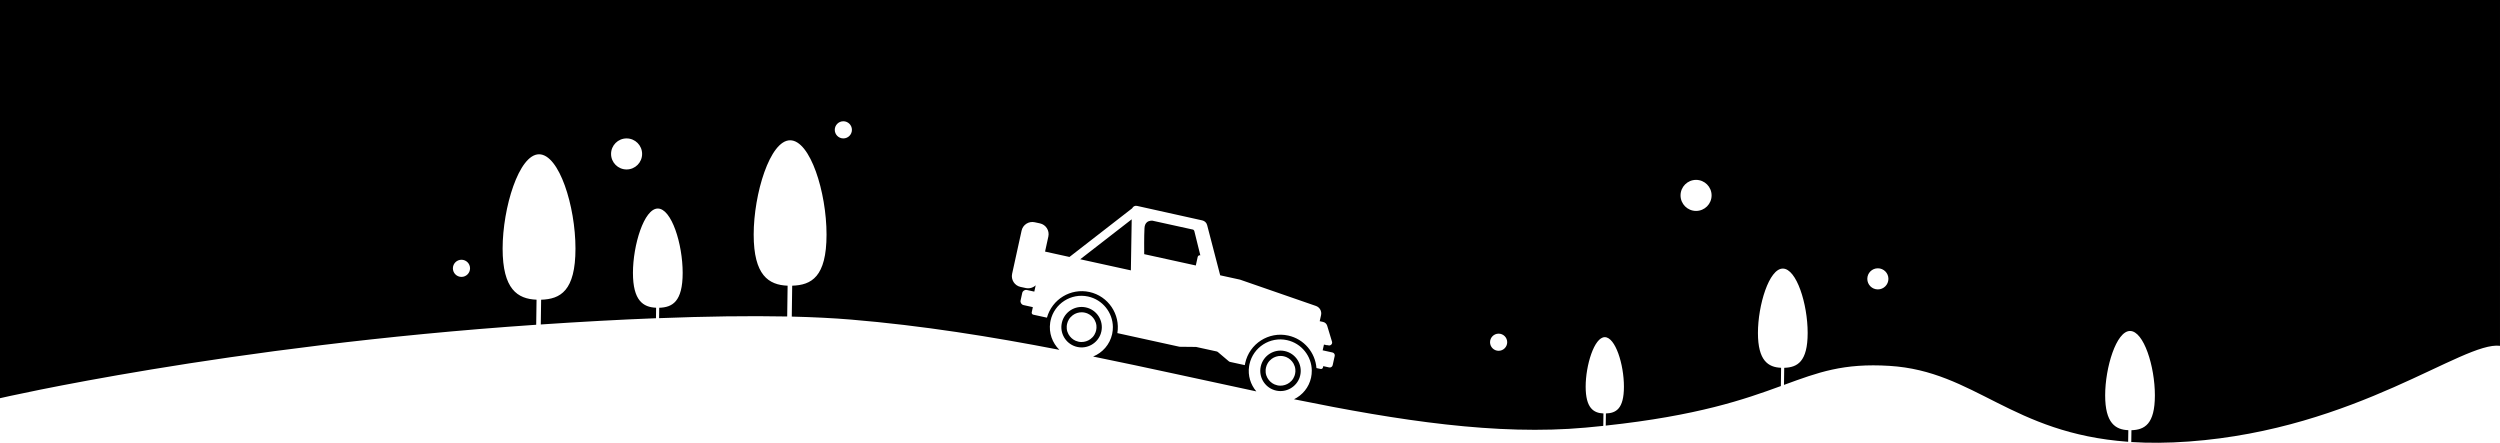 <svg xmlns="http://www.w3.org/2000/svg" viewBox="0 0 719.93 127.51" preserveAspectRatio="xMidYMax slice">
  <path class="elementor-shape-fill" d="m317.01,96.04h-.01c.06-.18.11-.37.16-.57.69-3.14-1.3-6.25-4.44-6.94s-6.25,1.3-6.94,4.44c-.04.2-.08.39-.1.59-.34,2.93,1.6,5.71,4.54,6.35,2.94.65,5.86-1.07,6.79-3.87Zm-3.01,1.62c-.75.55-1.68.84-2.6.83-.56,0-1.15-.14-1.66-.36-.85-.37-1.56-1.03-2.02-1.84v.02c-.28-.51-.46-1.05-.52-1.62-.03-.26-.03-.53-.01-.79.02-.2.04-.4.09-.59.1-.46.27-.89.51-1.29.29-.49.68-.91,1.15-1.26.75-.55,1.67-.84,2.6-.83.28,0,.57.04.85.1.28.06.55.15.81.26.85.37,1.56,1.03,2.02,1.84.28.51.46,1.05.52,1.62.05.46.02.92-.08,1.38-.04.2-.1.39-.17.57-.09.25-.21.49-.34.71-.29.49-.68.91-1.15,1.25Zm11.66-19.8l.24-14.7-14.82,11.5,14.58,3.2ZM0,0v114.67s65.06-15.07,154.41-21.15l.1-7.22c-5.46-.21-9.77-2.99-9.77-14.72s4.7-27.15,10.49-27.15,10.49,14.91,10.49,27.15-4.37,14.55-9.89,14.73l-.1,7.13c11.42-.77,22.57-1.39,33.17-1.8l.04-3.02c-3.72-.15-6.67-2.04-6.67-10.04s3.21-18.53,7.16-18.53,7.16,10.18,7.16,18.53-2.99,9.92-6.75,10.05l-.04,2.99c13.33-.51,25.8-.7,36.89-.48l.12-8.87c-5.46-.21-9.77-2.99-9.77-14.72s4.7-27.15,10.49-27.15,10.49,14.91,10.49,27.15-4.37,14.55-9.89,14.72l-.12,8.9c6.15.15,11.87.43,17.05.86,20.51,1.71,40.56,4.94,60.01,8.71-2.03-1.99-3.09-4.88-2.64-7.84.03-.2.07-.39.11-.59,1.07-4.89,5.92-7.99,10.81-6.92,4.2.92,7.09,4.64,7.13,8.77,0,.67-.06,1.35-.21,2.04-.67,3.04-2.8,5.39-5.49,6.47,16.12,3.28,31.81,6.81,47.01,10.04-1.66-1.95-2.49-4.57-2.08-7.25.03-.2.07-.39.11-.59,1.07-4.89,5.92-7.99,10.81-6.92,4.2.92,7.09,4.64,7.13,8.77,0,.67-.06,1.35-.21,2.04-.62,2.82-2.49,5.04-4.91,6.21,30.29,6.17,58.47,10.48,83.97,8.17,1.75-.16,3.44-.33,5.09-.5l.05-3.58c-2.86-.11-5.12-1.57-5.12-7.72s2.47-14.25,5.51-14.25,5.51,7.82,5.51,14.25-2.3,7.63-5.19,7.72l-.05,3.5c26.47-2.85,40.04-7.58,50.43-11.39l.07-5.26c-3.72-.15-6.67-2.04-6.67-10.04s3.21-18.53,7.16-18.53,7.16,10.18,7.16,18.53-2.99,9.92-6.75,10.05l-.07,4.92c9.9-3.63,17.08-6.31,30.41-5.48,24.63,1.54,34.93,19.4,68.7,21.86l.05-3.34c-3.72-.15-6.67-2.04-6.67-10.04s3.21-18.53,7.16-18.53,7.16,10.18,7.16,18.53-2.99,9.92-6.75,10.05l-.05,3.4c4.99.32,10.49.3,16.62-.15,48.44-3.56,78.89-28.89,89.56-27.56V0H0Zm132.89,79.74c-1.37,0-2.47-1.11-2.47-2.47s1.11-2.47,2.47-2.47,2.47,1.11,2.47,2.47-1.11,2.47-2.47,2.47Zm47.55-30.94c-2.47,0-4.47-2-4.47-4.47s2-4.47,4.47-4.47,4.47,2,4.47,4.47-2,4.47-4.47,4.47Zm62.42-8.94c-1.37,0-2.47-1.11-2.47-2.47s1.11-2.47,2.47-2.47,2.47,1.11,2.47,2.47-1.11,2.47-2.47,2.47Zm141.5,62.66v-.03s-.59,2.68-.59,2.68c-.1.45-.55.74-1.01.64l-1.7-.37-.08.37c-.07.31-.38.51-.69.44l-1.19-.26c-.34-4.45-3.56-8.36-8.14-9.36-5.6-1.23-11.16,2.33-12.38,7.93-.04.2-.08.39-.11.59l-4.3-.94c-.09-.02-.18-.06-.25-.12l-3.25-2.75c-.07-.06-.16-.1-.25-.12l-5.95-1.3s-.08-.01-.12-.01l-4.6-.05s-.08,0-.12-.01l-17.86-3.92c.89-5.41-2.62-10.65-8.03-11.84-5.42-1.19-10.79,2.1-12.25,7.39l-3.94-.86c-.31-.07-.51-.38-.44-.69l.32-1.48-2.67-.59c-.61-.13-.99-.73-.86-1.34l.47-2.15c.13-.61.73-.99,1.34-.86l2.14.47.4-1.82c-.74.69-1.79,1.02-2.85.79l-1.53-.33c-1.7-.37-2.78-2.06-2.41-3.77l2.73-12.44c.37-1.7,2.06-2.78,3.77-2.41l1.53.33c1.7.37,2.78,2.06,2.41,3.77l-.95,4.35,2.27.5,4.76,1.05,18.05-14.01s.03-.05.04-.07c.25-.49.8-.74,1.34-.63l18.81,4.18c.69.15,1.23.67,1.4,1.35l3.76,14.46,5.71,1.25,21.87,7.58c1.08.38,1.71,1.5,1.47,2.62l-.39,1.77.97.21c.56.12,1.01.54,1.18,1.09l1.39,4.6c.09.29.02.6-.19.82-.21.22-.51.32-.8.25l-.43-.09.02.05-.92-.2-.37,1.67s.1,0,.15.02l2.68.59c.45.1.74.55.64,1.01Zm47.2-1.5c-1.37,0-2.47-1.11-2.47-2.47s1.11-2.47,2.47-2.47,2.47,1.11,2.47,2.47-1.11,2.47-2.47,2.47Zm56.86-40.28c-2.47,0-4.47-2-4.47-4.47s2-4.47,4.47-4.47,4.47,2,4.47,4.47-2,4.47-4.47,4.47Zm52.35,22.6c-1.68,0-3.04-1.36-3.04-3.04s1.36-3.04,3.04-3.04,3.04,1.36,3.04,3.04-1.36,3.04-3.04,3.04Zm-166.49,25.28c.06-.19.11-.38.16-.58.69-3.14-1.31-6.25-4.44-6.94-3.14-.69-6.25,1.3-6.94,4.44-.04.2-.08.39-.1.59-.34,2.93,1.6,5.71,4.54,6.35,2.94.65,5.86-1.07,6.79-3.87h-.01Zm-1.34-.92c-.04.2-.1.39-.17.57-.09.25-.21.49-.34.71-.29.49-.68.91-1.15,1.25-.75.55-1.68.84-2.6.83-.56,0-1.15-.14-1.66-.36-.85-.37-1.56-1.03-2.02-1.84v.02c-.28-.51-.46-1.05-.52-1.62-.03-.26-.03-.53-.01-.79.02-.2.04-.4.09-.59.1-.46.27-.89.51-1.29.29-.49.68-.91,1.15-1.26.75-.55,1.67-.84,2.6-.83.28,0,.57.04.85.1.28.06.55.15.81.26.85.37,1.56,1.03,2.02,1.84.28.51.46,1.05.52,1.62.05.46.03.92-.08,1.38Zm-29.51-41.63v.02s-11.56-2.54-11.56-2.54c-.1,0-.95-.08-1.57.44-.44.36-.68.94-.72,1.72-.13,2.38-.09,6.49-.08,7.48l14.86,3.26.54-2.46c.07-.33.4-.54.73-.47h.03l-1.72-6.95c-.06-.25-.26-.44-.51-.5Z"/>
</svg>
